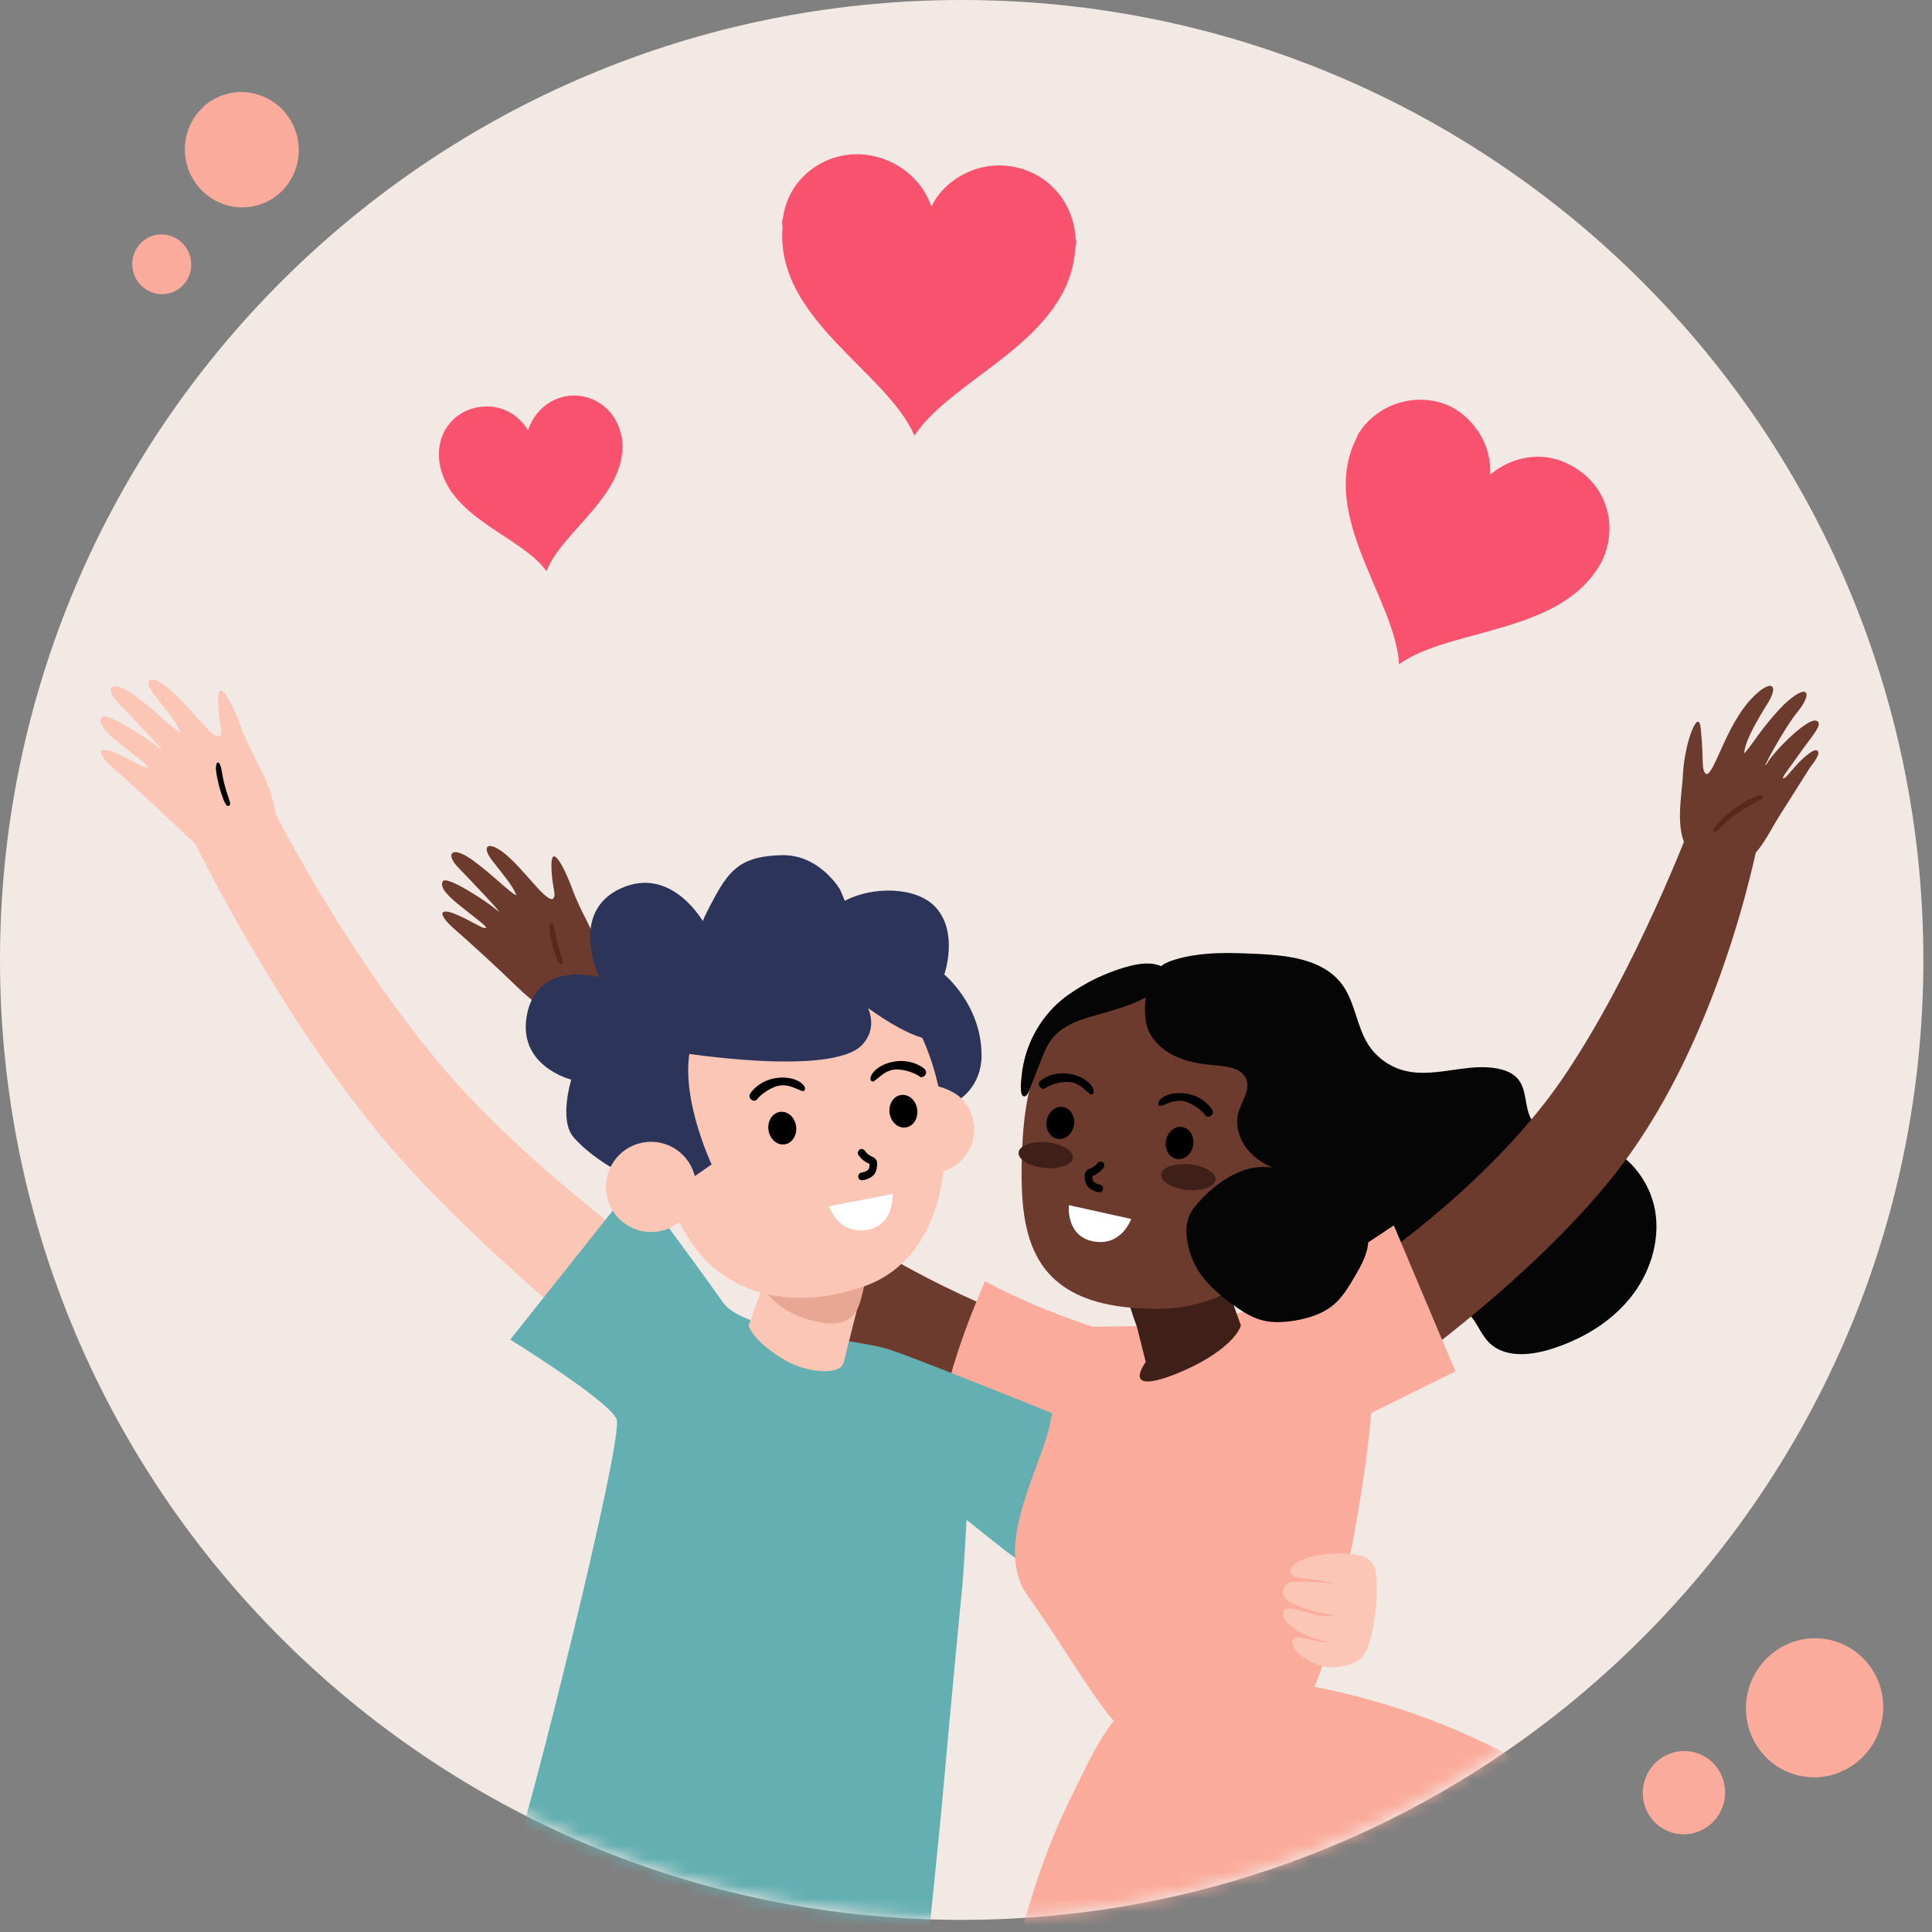 <svg width="145" height="145" viewBox="0 0 145 145" fill="none" xmlns="http://www.w3.org/2000/svg">
<rect x="0" y="0" width="145" height="145" fill="#808080" stroke="none"/>
<path d="M19.285 15.416C21.562 14.799 22.898 12.428 22.27 10.119C21.642 7.811 19.288 6.439 17.012 7.056C14.736 7.673 13.4 10.044 14.027 12.353C14.655 14.661 17.009 16.033 19.285 15.416Z" fill="#FBAB9B"/>
<path d="M12.729 22.005C13.907 21.685 14.599 20.456 14.274 19.259C13.948 18.062 12.729 17.351 11.55 17.67C10.371 17.99 9.68 19.219 10.005 20.416C10.331 21.612 11.55 22.324 12.729 22.005Z" fill="#FBAB9B"/>
<path d="M141.19 129.39C141.875 126.589 140.191 123.772 137.429 123.1C134.668 122.427 131.874 124.153 131.189 126.955C130.504 129.757 132.188 132.573 134.95 133.245C137.712 133.918 140.505 132.192 141.19 129.39Z" fill="#FBAB9B"/>
<path d="M129.384 135.275C129.794 133.596 128.784 131.909 127.127 131.505C125.469 131.102 123.794 132.135 123.383 133.814C122.973 135.492 123.984 137.18 125.641 137.584C127.298 137.987 128.974 136.954 129.384 135.275Z" fill="#FBAB9B"/>
<path d="M72.176 144.09C112.038 144.09 144.352 111.835 144.352 72.045C144.352 32.256 112.038 0 72.176 0C32.314 0 0 32.256 0 72.045C0 111.835 32.314 144.09 72.176 144.09Z" fill="#F2E8E4"/>
<mask id="mask0" mask-type="alpha" maskUnits="userSpaceOnUse" x="0" y="0" width="144" height="144">
<circle cx="72" cy="72" r="72" fill="#C4C4C4"/>
</mask>
<g mask="url(#mask0)">
<path d="M77.49 99.325C77.085 99.331 66.172 95.314 58.881 88.781C51.59 82.248 44.789 72.201 44.789 72.201L39.98 74.112C39.98 74.112 45.615 87.053 55.108 95.314C63.031 102.208 76.049 107.289 76.049 107.289L77.49 99.325Z" fill="#6D3B2E"/>
<path d="M82.92 99.871L80.275 109.06L78.624 108.59L72.395 106.803L72.147 106.727L70.787 106.338C70.933 102.845 73.928 96.161 73.928 96.161C74.349 96.394 74.776 96.609 75.202 96.82C75.294 96.869 75.38 96.906 75.472 96.95C79.131 98.737 82.666 99.784 82.909 99.86C82.909 99.865 82.909 99.865 82.92 99.871Z" fill="#FBAB9B"/>
<path d="M38.775 74.031C37.323 72.617 35.283 70.754 34.09 69.712C32.828 68.605 32.946 68.092 34.231 68.627C35.37 69.102 36.319 69.793 36.476 69.631C36.557 69.55 35.807 68.989 34.76 68.162C33.686 67.315 32.968 66.64 33.227 66.149C33.486 65.657 36.546 67.66 37.312 68.319C38.084 68.978 35.359 66.105 34.414 65.134C33.356 64.043 33.923 63.417 35.499 64.578C37.075 65.733 38.257 66.991 38.743 67.191C38.613 66.764 38.322 66.316 37.01 64.675C36.033 63.455 36.638 63.06 37.874 64.059C39.353 65.258 40.896 67.633 41.484 67.471C41.83 67.158 41.382 66.581 41.387 64.918C41.393 63.26 42.38 65.144 42.958 66.737C43.557 68.389 44.631 70.052 45.057 71.418C45.635 73.259 45.683 74.641 44.41 75.597C43.136 76.552 41.706 76.893 38.775 74.031Z" fill="#6D3B2E"/>
<path d="M41.301 69.339C41.268 69.388 41.258 69.442 41.252 69.501C41.247 69.571 41.23 69.631 41.23 69.701C41.236 69.831 41.252 69.955 41.274 70.084C41.311 70.338 41.371 70.586 41.43 70.835C41.489 71.078 41.56 71.321 41.646 71.553C41.732 71.79 41.813 72.055 41.965 72.26C42.067 72.4 42.261 72.309 42.234 72.141C42.197 71.904 42.089 71.671 42.018 71.445C41.943 71.207 41.873 70.964 41.813 70.721C41.754 70.484 41.711 70.246 41.668 70.003C41.646 69.884 41.624 69.766 41.597 69.647C41.587 69.588 41.554 69.534 41.538 69.474C41.522 69.415 41.495 69.366 41.452 69.318C41.409 69.269 41.333 69.291 41.301 69.339Z" fill="#5B271D"/>
<path d="M65.483 181.023C62.062 195.767 56.967 217.547 56.967 217.547L50.933 216.98L50.69 216.947L49.88 216.84C47.047 202.521 51.111 161.543 51.111 161.543C51.111 161.543 41.941 181.816 38.298 182.81C34.655 183.803 6.504 165.938 6.504 165.938L9.488 161.333L9.629 161.117L10.271 160.134L28.076 166.159C28.076 166.159 32.021 159.832 36.404 148.478C39.696 139.953 41.806 136.217 43.209 131.822C43.242 131.719 48.051 130.602 48.142 130.564C48.785 130.321 49.168 130.213 49.168 130.213L49.923 130.456L50.199 130.542L65.467 135.412C65.58 136.011 65.678 136.638 65.769 137.286C65.785 137.388 65.802 137.496 65.812 137.593C66.001 139.019 67.933 136.465 68.014 138.079C68.025 138.268 68.004 143.176 68.014 143.365C68.414 152.694 68.23 169.188 65.483 181.023Z" fill="#358488"/>
<path d="M49.689 94.66C49.289 94.574 38.878 87.032 32.677 79.457C25.386 70.559 20.485 60.696 20.485 60.696L14.381 62.747C14.381 62.747 20.442 75.526 28.85 85.563C35.597 93.618 46.445 102.073 46.445 102.073L49.689 94.66Z" fill="#FCC6B7"/>
<path d="M13.56 62.315C12 60.793 9.809 58.795 8.53 57.678C7.175 56.49 7.304 55.939 8.681 56.511C9.9 57.019 10.921 57.764 11.093 57.591C11.18 57.505 10.375 56.9 9.253 56.015C8.098 55.108 7.326 54.379 7.607 53.85C7.887 53.321 11.169 55.469 11.995 56.176C12.82 56.884 9.895 53.801 8.88 52.759C7.742 51.587 8.351 50.918 10.046 52.16C11.741 53.401 13.009 54.751 13.527 54.967C13.387 54.508 13.079 54.028 11.665 52.268C10.624 50.961 11.271 50.535 12.599 51.609C14.186 52.899 15.848 55.442 16.474 55.275C16.841 54.94 16.366 54.319 16.372 52.532C16.377 50.751 17.435 52.775 18.055 54.487C18.698 56.258 19.847 58.045 20.311 59.513C20.932 61.489 20.981 62.974 19.615 64C18.244 65.025 16.712 65.387 13.56 62.315Z" fill="#FCC6B7"/>
<path d="M16.274 57.278C16.242 57.332 16.231 57.386 16.226 57.451C16.22 57.526 16.199 57.591 16.204 57.667C16.209 57.802 16.231 57.942 16.247 58.077C16.29 58.347 16.35 58.617 16.415 58.882C16.479 59.141 16.555 59.4 16.641 59.654C16.733 59.907 16.819 60.193 16.981 60.415C17.089 60.566 17.3 60.469 17.273 60.291C17.229 60.037 17.116 59.788 17.041 59.54C16.96 59.281 16.884 59.027 16.819 58.763C16.755 58.509 16.706 58.25 16.663 57.991C16.641 57.861 16.62 57.731 16.593 57.607C16.576 57.542 16.544 57.489 16.528 57.424C16.506 57.359 16.485 57.305 16.436 57.256C16.387 57.202 16.306 57.224 16.274 57.278Z" fill="black"/>
<path d="M65.471 135.412L61.488 134.143L61.235 134.062L49.172 130.218L47.898 118.875L69.584 127.384C69.584 127.378 65.191 133.9 65.471 135.412Z" fill="#FF9F7C"/>
<path d="M82.085 107.311L78.14 118.303L75.733 116.591L75.581 116.483L72.543 114.07C72.543 114.07 72.381 117.088 72.241 118.87C72.095 120.241 71.258 129.139 70.94 132.724C70.384 138.959 69.58 146.426 69.58 146.426C69.58 146.426 60.313 146.599 51.797 143.786C43.28 140.968 38.52 138.355 38.919 138.09C39.324 137.82 46.88 107.915 46.275 106.506C45.811 105.426 41.364 102.495 39.318 101.183H39.313C39.259 101.15 39.205 101.113 39.146 101.08C38.617 100.745 38.293 100.54 38.293 100.54L47.678 88.733C47.678 88.733 48.207 89.44 48.968 90.482C49.017 90.547 49.066 90.612 49.12 90.682C50.712 92.847 53.2 96.232 54.252 97.738C54.441 98.008 54.727 98.257 55.083 98.483C55.143 98.521 55.207 98.553 55.272 98.591C57.221 99.693 60.993 100.227 63.821 100.681C63.886 100.691 63.951 100.702 64.01 100.713C65.144 100.902 66.115 101.075 66.719 101.274C68.581 101.885 76.299 104.978 80.029 106.49C80.099 106.517 80.174 106.544 80.239 106.571C81.373 107.024 82.085 107.311 82.085 107.311Z" fill="#64AFB2"/>
<path d="M63.328 102.213C63.112 103.298 60.5 103.002 58.983 102.121C56.409 100.626 56.188 99.471 56.188 99.471L58.174 93.942L64.812 96.334L63.328 102.213Z" fill="#FCC6B7"/>
<path d="M58.587 98.038C59.456 98.659 60.493 99.059 61.556 99.242C62.203 99.356 62.9 99.382 63.472 99.129C64.513 98.67 64.628 97.403 64.935 96.173C64.493 95.131 62.921 94.491 61.82 94C60.892 93.589 59.883 93.346 58.879 93.287C58.183 93.244 56.763 93.141 56.358 93.757C55.56 94.972 57.578 97.315 58.587 98.038Z" fill="#E8A795"/>
<path d="M70.687 81.654C70.687 81.654 71.167 66.861 55.084 70.414L58.9 76.245L70.687 81.654Z" fill="#2C3459"/>
<path d="M45.982 82.686C47.547 88.355 52.696 92.382 58.498 91.437C64.3 90.493 68.24 85.023 67.295 79.219C66.351 73.416 60.884 69.474 55.082 70.419C49.28 71.359 44.158 76.072 45.982 82.686Z" fill="#010000"/>
<path d="M69.838 88.047C71.648 88.047 73.115 86.579 73.115 84.769C73.115 82.96 71.648 81.492 69.838 81.492C68.029 81.492 66.562 82.96 66.562 84.769C66.562 86.579 68.029 88.047 69.838 88.047Z" fill="#FCC6B7"/>
<path d="M59.976 72.417C59.976 72.417 65.374 70.997 68.677 76.828C71.98 82.653 72.357 94.04 64.683 96.604C58.007 98.839 52.048 96.415 50.164 89.407C48.043 81.557 47.882 73.729 59.976 72.417Z" fill="#FCC6B7"/>
<path d="M49.409 86.108L51.919 88.424L53.408 87.393C53.408 87.393 50.656 81.573 52.038 77.934L47.779 78.625L49.409 86.108Z" fill="#2C3459"/>
<path d="M72.129 82.426C72.129 82.426 73.651 81.427 73.667 79.263C73.694 75.44 70.871 73.14 70.871 73.14C70.871 73.14 71.951 70.057 70.267 68.141C68.831 66.505 65.453 66.51 63.407 67.606L63.051 66.769C63.051 66.769 61.518 64.102 58.647 64.183C55.776 64.264 54.847 65.128 53.66 67.293C52.122 70.1 52.867 69.328 52.867 69.328C52.867 69.328 50.481 64.901 46.59 66.677C42.699 68.454 44.922 73.2 44.922 73.2L44.965 73.329C44.965 73.329 40.432 72.06 39.574 76.034C38.715 80.008 42.877 81.028 42.877 81.028C42.877 81.028 41.921 84.073 43.06 85.369C44.199 86.665 45.834 87.588 45.834 87.588L51.118 87.28L51.955 86.254L49.013 78.825L50.87 78.971C50.87 78.971 62.468 80.871 64.724 78.399C66.98 75.926 62.749 72.714 62.749 72.714L67.655 72.071L70.553 81.568C70.558 81.573 71.594 81.865 72.129 82.426Z" fill="#2C3459"/>
<path d="M52.244 89.115C52.263 87.245 50.764 85.714 48.895 85.695C47.027 85.675 45.496 87.175 45.477 89.044C45.457 90.914 46.956 92.445 48.825 92.464C50.694 92.484 52.224 90.984 52.244 89.115Z" fill="#FCC6B7"/>
<path d="M63.546 74.409C63.546 74.409 68.474 78.615 70.724 77.989C71.933 77.648 66.73 69.96 66.73 69.96L61.279 71.553L63.546 74.409Z" fill="#2C3459"/>
<path d="M104.506 217.849L102.606 218.059L100.598 218.34L98.132 218.551C98.132 218.551 80.17 183.565 79.172 178.301C78.168 173.043 79.339 150.2 82.086 140.206C84.105 132.858 91.056 130.968 94.418 136.346C95.627 138.279 96.378 141.151 96.264 145.049C96.054 152.521 94.429 159.988 92.94 165.808C91.493 171.472 90.16 175.58 90.371 176.617C90.797 178.722 104.506 217.849 104.506 217.849Z" fill="#6D3B2E"/>
<path d="M136.875 202.062L135.731 203.223L135.58 203.374L133.664 207.17C133.664 207.17 102.22 187.949 98.664 183.943C96.715 181.751 94.605 174.036 92.943 165.803C91.993 161.1 91.183 156.22 90.638 152.122V152.116C90.611 151.938 90.59 151.76 90.568 151.587C90.358 149.978 90.185 148.499 90.066 147.209C89.651 142.733 91.664 138.7 94.422 136.34C98.917 132.491 105.378 133.09 106.516 143.462C108.125 158.115 105.988 175.165 107.423 176.752C108.859 178.35 136.875 202.062 136.875 202.062Z" fill="#6D3B2E"/>
<path d="M122.29 97.484C120.779 99.325 118.626 100.567 116.348 101.269C114.804 101.744 112.926 101.906 111.771 100.777C111.264 100.275 110.983 99.6 110.573 99.012C110.163 98.429 109.526 97.905 108.824 97.975C108.42 98.019 108.069 98.251 107.718 98.461C106.218 99.363 104.485 99.973 102.742 99.838C100.999 99.709 99.261 98.721 98.543 97.122C97.798 95.46 98.246 93.548 98.435 91.74C98.84 87.76 97.852 83.657 95.688 80.299C94.382 78.28 92.66 76.536 90.669 75.192C90.588 75.143 90.512 75.084 90.431 75.035C89.908 74.695 89.363 74.382 88.807 74.096C88.569 73.972 88.218 73.864 87.895 73.739C87.587 73.626 87.29 73.491 87.117 73.313C86.168 72.363 88.753 71.844 89.433 71.726C89.465 71.72 89.487 71.715 89.508 71.715C91.063 71.456 92.655 71.515 94.225 71.585C94.965 71.618 95.731 71.666 96.481 71.774C98.154 72.022 99.747 72.562 100.723 73.88C101.706 75.203 101.803 77.006 102.688 78.393C103.282 79.327 104.237 80.029 105.3 80.326C106.655 80.704 108.069 80.434 109.483 80.24C110.449 80.11 111.41 80.013 112.36 80.191C112.786 80.267 113.212 80.407 113.563 80.656C113.714 80.758 113.844 80.877 113.957 81.023C114.61 81.838 114.405 83.069 114.918 83.987C115.35 84.759 116.24 85.174 117.104 85.358C117.973 85.547 118.874 85.558 119.737 85.779C122.042 86.368 123.796 88.5 124.217 90.843C124.622 93.181 123.807 95.648 122.29 97.484Z" fill="#050505"/>
<path d="M101.566 95.708C101.966 95.621 111.627 89.148 117.175 81.087C122.723 73.026 126.981 61.662 126.981 61.662L132.103 62.391C132.103 62.391 129.664 76.293 122.372 86.556C116.29 95.119 104.826 103.115 104.826 103.115L101.566 95.708Z" fill="#6D3B2E"/>
<path d="M127.726 64.734C127.759 64.75 127.791 64.772 127.829 64.788C128.752 65.268 129.907 65.257 130.819 64.761C132.098 64.064 132.746 62.504 133.496 61.316C134.273 60.085 135.05 58.86 135.827 57.629C135.962 57.418 136.594 56.711 136.453 56.414C136.302 56.101 135.779 56.549 135.612 56.673C134.683 57.407 134.019 58.525 133.82 58.411C133.723 58.352 134.327 57.612 135.088 56.522C135.973 55.253 136.869 54.346 136.351 54.103C135.736 53.785 133.183 56.317 132.616 57.299C131.985 58.239 133.874 54.659 134.958 53.369C136.097 51.938 135.655 51.199 133.868 52.899C132.168 54.627 131.369 56.144 130.894 56.544C130.975 56.014 131.078 55.372 132.514 53.029C133.669 51.317 132.929 50.858 131.413 52.473C129.572 54.443 128.698 57.98 128.088 58.104C127.656 57.909 127.877 57.029 127.667 54.918C127.554 52.743 126.426 55.734 126.312 58.071C126.199 60.28 125.379 63.411 127.726 64.734Z" fill="#6D3B2E"/>
<path d="M132.166 59.691C131.983 59.707 131.816 59.788 131.643 59.853C131.459 59.918 131.297 59.993 131.125 60.085C130.796 60.269 130.482 60.468 130.18 60.69C129.878 60.911 129.597 61.149 129.328 61.408C129.068 61.656 128.75 61.942 128.594 62.261C128.54 62.369 128.658 62.52 128.772 62.439C129.058 62.239 129.295 61.942 129.554 61.71C129.829 61.467 130.115 61.235 130.412 61.025C130.698 60.819 131.001 60.63 131.314 60.458C131.476 60.371 131.632 60.279 131.789 60.188C131.945 60.09 132.118 60.026 132.258 59.907C132.339 59.842 132.274 59.68 132.166 59.691Z" fill="#5B271D"/>
<path d="M136.459 151.339C134.495 155.226 130.047 157.105 125.87 158.331C121.693 159.551 117.186 160.544 114.067 163.584C112.841 164.777 111.897 166.229 110.677 167.428C108.885 169.193 106.575 170.332 104.249 171.299C98.053 173.863 90.676 175.316 84.863 171.985C83.217 171.04 81.754 169.739 79.957 169.139C78.969 168.81 77.885 168.691 77.021 168.092C76.212 167.53 75.715 166.618 75.37 165.689C75.251 165.376 75.148 165.063 75.062 164.739C75.04 164.669 75.019 164.588 75.002 164.518C74.323 161.937 74.452 159.178 74.711 156.5C75.094 152.505 75.742 148.526 76.778 144.65C77.685 141.221 78.894 137.868 80.481 134.694C81.279 133.09 82.267 130.823 83.595 129.154C84.167 128.426 84.809 127.81 85.521 127.416C88.959 125.516 94.011 125.715 98.647 126.601C101.41 127.124 104.023 127.891 106.063 128.598C111.973 130.65 117.424 133.857 122.556 137.431C124.197 138.57 125.816 139.758 127.597 140.649C129.912 141.804 132.573 142.539 134.592 144.066C134.673 144.126 134.754 144.191 134.829 144.255C135.304 144.644 135.741 145.076 136.119 145.578C136.594 146.204 136.961 146.928 137.107 147.705C137.35 148.931 137.02 150.221 136.459 151.339Z" fill="#FBAB9B"/>
<path d="M109.232 102.926L107.165 103.947L106.922 104.065L102.907 106.047C102.896 106.139 102.89 106.23 102.88 106.328C102.496 111.143 100.591 122.26 98.632 126.606C98.54 126.801 98.454 126.979 98.368 127.146C97.968 127.902 97.272 128.496 96.392 128.96C96.182 129.068 95.971 129.171 95.761 129.257C92.458 130.666 87.347 130.596 85.415 130.326C85.409 130.326 85.409 130.326 85.404 130.326C85.145 130.294 84.945 130.25 84.816 130.213C84.767 130.202 84.724 130.18 84.675 130.153C84.675 130.153 84.67 130.153 84.664 130.148C84.362 129.997 83.995 129.64 83.58 129.154C81.836 127.114 79.219 122.643 77.152 119.803C74.631 116.332 77.702 110.89 78.625 107.58C78.674 107.413 78.717 107.256 78.749 107.105C79.478 103.866 80.007 99.568 82.09 99.568C82.333 99.568 82.608 99.568 82.916 99.563C82.921 99.568 82.921 99.568 82.927 99.563C84.001 99.557 85.42 99.541 86.78 99.487C86.964 99.476 87.142 99.471 87.314 99.46C88.712 99.395 89.981 99.282 90.655 99.104C92.096 98.731 92.647 98.769 94.778 97.889C94.854 97.857 94.935 97.824 95.021 97.792C95.065 97.776 95.108 97.754 95.151 97.738C96.889 97.004 100.937 94.39 103.133 92.949C103.203 92.9 103.279 92.857 103.344 92.809C104.116 92.301 104.607 91.966 104.607 91.966L109.232 102.926Z" fill="#FBAB9B"/>
<path d="M85.99 102.213C84.063 105.091 88.818 103.001 90.335 102.121C92.909 100.626 93.13 99.47 93.13 99.47L91.144 93.942L84.506 96.334L85.99 102.213Z" fill="#3E2019"/>
<path d="M89.595 98.272C88.726 98.893 87.69 99.293 86.627 99.476C85.979 99.59 85.675 99.554 85.292 99.476C84.873 98.386 84.802 97.799 84.139 96.326C84.581 95.284 85.261 94.725 86.362 94.234C87.291 93.823 88.3 93.581 89.304 93.521C90 93.478 91.42 93.375 91.824 93.991C92.623 95.206 90.605 97.549 89.595 98.272Z" fill="#3E2019"/>
<path d="M98.924 85.795C98.908 87.971 98.379 89.995 97.451 91.761C97.035 92.549 96.539 93.289 95.977 93.963C93.797 96.566 90.591 98.207 87.002 98.229C86.662 98.234 86.338 98.229 86.02 98.218C85.998 98.218 85.971 98.218 85.95 98.212C82.754 98.099 80.633 97.327 79.23 96.085C79.144 96.015 79.068 95.939 78.987 95.864C77.357 94.26 76.801 91.95 76.694 89.277C76.688 89.196 76.688 89.115 76.688 89.04C76.65 87.981 76.683 86.848 76.742 85.698C77.141 77.869 80.644 73.15 87.18 73.199C93.716 73.237 98.978 78.884 98.924 85.795Z" fill="#6D3B2E"/>
<path d="M86.118 77.135C86.448 78.085 87.263 78.83 88.196 79.268C89.125 79.705 90.166 79.872 91.192 79.953C92.088 80.024 93.178 80.159 93.523 80.968C93.863 81.773 93.2 82.615 92.957 83.457C92.708 84.31 92.924 85.255 93.421 85.995C93.917 86.734 94.684 87.28 95.515 87.636C93.496 87.291 91.548 88.549 90.156 90.012C89.772 90.417 89.4 90.849 89.211 91.367C89.028 91.864 89.017 92.403 89.076 92.927C89.189 93.888 89.546 94.822 90.107 95.627C90.749 96.55 91.64 97.279 92.557 97.937C93.216 98.412 93.907 98.866 94.689 99.077C95.499 99.298 96.362 99.249 97.193 99.109C98.235 98.936 99.282 98.602 100.086 97.927C100.766 97.354 101.22 96.577 101.668 95.821C102.159 94.984 102.655 94.104 102.693 93.143C102.731 92.085 102.207 91.102 101.829 90.109C100.486 86.583 101.322 78.625 92.045 73.01C91.025 72.395 88.267 71.99 87.101 72.708C85.913 73.431 85.714 75.98 86.118 77.135Z" fill="#050505"/>
<path d="M76.837 82.28C77.016 82.313 77.134 82.113 77.199 81.946C77.512 81.152 77.825 80.353 78.138 79.559C78.354 79.009 78.575 78.453 78.937 77.983C79.412 77.367 80.103 76.946 80.826 76.655C81.549 76.363 82.31 76.185 83.055 75.964C84.771 75.456 87.065 74.765 87.524 73.183C87.702 72.573 86.746 72.168 85.467 72.362C84.032 72.584 82.315 73.367 81.641 73.75C80.966 74.133 80.297 74.538 79.692 75.035C77.998 76.428 76.902 78.512 76.681 80.693C76.659 80.947 76.476 82.21 76.837 82.28Z" fill="#050505"/>
<path d="M96.869 118.756C97.247 118.648 99.428 118.724 100.464 118.923C99.816 118.788 99.325 118.653 98.699 118.562C97.997 118.465 96.761 118.459 96.826 117.925C96.891 117.396 97.733 116.947 98.888 116.731C100.253 116.472 101.338 116.64 101.829 116.688C102.353 116.737 103.206 117.142 103.27 118.092C103.389 119.803 103.281 121.574 102.801 123.183C102.267 124.97 101.435 124.879 100.405 125.111C99.115 125.402 96.88 124.079 96.988 123.205C97.091 122.33 98.721 123.54 100.221 123.162C99.115 123.437 96.427 122.238 96.292 121.191C96.222 120.64 96.848 120.705 97.172 120.77C98.138 120.975 99.093 121.45 100.118 121.229C99.309 121.132 97.112 120.64 96.529 120.025C95.984 119.453 96.438 118.88 96.869 118.756Z" fill="#FCC6B7"/>
<path d="M69.293 80.153C69.293 80.153 68.376 79.397 66.967 79.7C65.526 80.007 65.089 81.012 65.451 81.168C65.683 81.266 66.266 80.315 67.194 80.267C67.933 80.229 68.775 80.591 69.023 80.796C69.272 81.001 69.811 80.499 69.293 80.153Z" fill="black"/>
<path d="M67.977 84.617C68.549 84.535 68.935 83.923 68.839 83.25C68.743 82.577 68.201 82.098 67.628 82.18C67.056 82.262 66.67 82.874 66.766 83.547C66.862 84.22 67.404 84.699 67.977 84.617Z" fill="black"/>
<path d="M56.377 81.972C56.377 81.972 57.047 80.99 58.482 80.882C59.956 80.774 60.657 81.616 60.35 81.864C60.155 82.026 59.33 81.276 58.423 81.492C57.705 81.659 56.993 82.248 56.815 82.512C56.631 82.782 55.973 82.447 56.377 81.972Z" fill="black"/>
<path d="M58.887 85.886C59.459 85.804 59.845 85.192 59.749 84.519C59.653 83.846 59.111 83.367 58.538 83.449C57.966 83.531 57.58 84.143 57.676 84.816C57.772 85.489 58.315 85.968 58.887 85.886Z" fill="black"/>
<path d="M66.983 89.612L62.223 90.53C62.223 90.53 62.886 92.647 65.034 92.312C67.177 91.977 66.983 89.612 66.983 89.612Z" fill="white"/>
<path d="M64.422 86.675C64.562 86.886 64.735 87.058 64.946 87.194C65.037 87.253 65.135 87.291 65.232 87.339C65.253 87.35 65.275 87.361 65.296 87.372C65.291 87.366 65.28 87.361 65.275 87.356C65.296 87.377 65.296 87.377 65.28 87.361C65.269 87.35 65.264 87.334 65.264 87.318C65.264 87.296 65.264 87.296 65.264 87.318C65.259 87.345 65.264 87.377 65.259 87.409C65.253 87.463 65.253 87.517 65.248 87.571C65.253 87.517 65.243 87.604 65.237 87.609C65.232 87.636 65.221 87.663 65.216 87.69C65.199 87.744 65.232 87.674 65.199 87.728C65.183 87.75 65.172 87.771 65.156 87.793C65.178 87.76 65.162 87.782 65.145 87.798C65.129 87.814 65.108 87.831 65.091 87.847C65.07 87.868 65.129 87.825 65.081 87.852C65.059 87.863 65.037 87.879 65.016 87.89C64.994 87.901 64.973 87.912 64.946 87.922C65 87.895 64.929 87.928 64.919 87.933C64.822 87.971 64.724 87.993 64.622 88.014C64.471 88.047 64.374 88.23 64.417 88.371C64.465 88.527 64.616 88.608 64.773 88.576C65.032 88.522 65.28 88.435 65.485 88.268C65.723 88.074 65.798 87.787 65.825 87.496C65.836 87.339 65.847 87.172 65.75 87.031C65.669 86.913 65.555 86.853 65.426 86.794C65.367 86.767 65.307 86.74 65.253 86.702C65.232 86.686 65.205 86.67 65.183 86.654C65.113 86.605 65.221 86.686 65.151 86.632C65.102 86.589 65.054 86.546 65.01 86.497C64.989 86.475 64.973 86.454 64.956 86.432C64.989 86.47 64.924 86.384 64.919 86.378C64.832 86.249 64.66 86.184 64.519 86.276C64.395 86.362 64.33 86.54 64.422 86.675Z" fill="black"/>
<path d="M78.194 81.028C78.194 81.028 79.123 80.305 80.504 80.645C81.924 80.99 82.329 81.995 81.962 82.14C81.73 82.232 81.179 81.276 80.261 81.201C79.533 81.141 78.686 81.476 78.437 81.676C78.189 81.87 77.671 81.357 78.194 81.028Z" fill="black"/>
<path d="M80.598 84.454C80.711 83.793 80.346 83.178 79.782 83.081C79.218 82.984 78.669 83.442 78.555 84.103C78.442 84.764 78.807 85.379 79.371 85.476C79.935 85.573 80.484 85.115 80.598 84.454Z" fill="black"/>
<path d="M90.912 83.188C90.912 83.188 90.28 82.2 88.861 82.054C87.409 81.903 86.691 82.718 86.988 82.977C87.177 83.139 88.013 82.427 88.904 82.659C89.611 82.848 90.296 83.442 90.469 83.711C90.636 83.981 91.295 83.668 90.912 83.188Z" fill="black"/>
<path d="M89.549 85.96C89.662 85.298 89.297 84.684 88.733 84.587C88.169 84.49 87.62 84.948 87.506 85.609C87.393 86.27 87.758 86.885 88.322 86.981C88.886 87.078 89.435 86.621 89.549 85.96Z" fill="black"/>
<path d="M80.221 90.449L84.9 91.486C84.9 91.486 84.183 93.559 82.072 93.17C79.962 92.782 80.221 90.449 80.221 90.449Z" fill="white"/>
<path d="M82.341 87.318C82.331 87.334 82.32 87.35 82.309 87.361C82.325 87.339 82.325 87.339 82.303 87.366C82.282 87.388 82.266 87.409 82.25 87.426C82.228 87.447 82.212 87.463 82.19 87.485C82.174 87.496 82.163 87.512 82.147 87.523C82.125 87.544 82.12 87.544 82.131 87.534C82.147 87.523 82.142 87.528 82.115 87.544C82.098 87.555 82.082 87.566 82.066 87.577C82.044 87.593 82.017 87.609 81.996 87.62C81.974 87.631 81.947 87.647 81.92 87.658C81.904 87.668 81.888 87.674 81.872 87.679C81.899 87.668 81.893 87.668 81.866 87.679C81.721 87.739 81.591 87.798 81.494 87.928C81.402 88.063 81.402 88.219 81.413 88.376C81.429 88.667 81.505 88.959 81.731 89.153C81.931 89.326 82.179 89.412 82.428 89.477C82.573 89.515 82.746 89.429 82.784 89.277C82.816 89.126 82.741 88.959 82.584 88.921C82.487 88.9 82.401 88.867 82.303 88.835C82.282 88.829 82.287 88.829 82.314 88.84C82.303 88.835 82.293 88.829 82.282 88.824C82.266 88.813 82.244 88.808 82.228 88.797C82.206 88.786 82.185 88.77 82.163 88.759C82.152 88.754 82.104 88.705 82.142 88.748C82.125 88.732 82.104 88.716 82.088 88.7C82.077 88.689 82.039 88.63 82.072 88.684C82.061 88.667 82.05 88.646 82.039 88.63C82.028 88.613 82.028 88.613 82.039 88.63C82.034 88.613 82.028 88.603 82.023 88.586C82.017 88.565 82.012 88.538 82.007 88.516C81.99 88.457 82.007 88.532 82.001 88.473C81.996 88.414 81.99 88.349 81.99 88.289C81.99 88.279 81.99 88.198 81.99 88.198C81.985 88.219 81.98 88.241 81.974 88.262C81.99 88.241 81.99 88.235 81.98 88.257C81.953 88.279 81.936 88.289 81.98 88.268C81.996 88.257 82.012 88.252 82.034 88.241C81.974 88.268 82.039 88.241 82.05 88.235C82.088 88.219 82.131 88.203 82.169 88.187C82.217 88.165 82.271 88.138 82.314 88.111C82.525 87.982 82.698 87.809 82.843 87.609C82.93 87.485 82.87 87.285 82.741 87.215C82.59 87.139 82.433 87.188 82.341 87.318Z" fill="black"/>
<path d="M80.531 86.89C80.581 86.359 79.709 85.84 78.581 85.732C77.454 85.624 76.499 85.967 76.448 86.498C76.397 87.03 77.269 87.548 78.397 87.656C79.524 87.764 80.48 87.421 80.531 86.89Z" fill="#3E2019"/>
<path d="M91.226 88.54C91.277 88.009 90.404 87.49 89.277 87.382C88.149 87.274 87.194 87.617 87.143 88.148C87.092 88.68 87.965 89.198 89.092 89.306C90.22 89.414 91.175 89.071 91.226 88.54Z" fill="#3E2019"/>
</g>
<path d="M46.568 32.464C46.127 30.674 44.493 29.504 42.655 29.709C41.154 29.907 40.038 30.993 39.633 32.299C38.904 31.084 37.576 30.34 36.076 30.533C34.238 30.738 32.873 32.292 32.946 34.189C32.915 34.29 32.985 34.423 32.954 34.524C33.489 38.88 39.079 40.17 41.013 42.865C42.182 39.811 47.239 37.077 46.677 32.829C46.606 32.697 46.638 32.596 46.568 32.464Z" fill="#F9526F"/>
<path d="M80.726 17.925C80.582 15.008 78.399 12.663 75.418 12.432C73.097 12.241 70.825 13.581 69.906 15.498C69.177 13.423 67.269 11.83 64.791 11.591C61.798 11.366 59.136 13.437 58.764 16.367C58.717 16.523 58.67 16.678 58.732 17.036C58.169 23.96 66.525 27.837 68.633 32.694C71.48 28.314 80.307 25.57 80.704 18.596C80.742 18.438 80.836 18.127 80.726 17.925Z" fill="#F9526F"/>
<path d="M120.47 41.52C121.375 38.957 120.34 36.144 117.762 34.859C115.829 33.831 113.509 34.216 111.836 35.63C111.965 33.581 110.809 31.532 108.869 30.504C106.42 29.354 103.46 30.247 102.038 32.424C101.909 32.553 101.909 32.681 101.779 32.938C98.942 38.7 104.746 44.976 104.997 49.846C108.991 47.025 117.495 47.668 120.333 41.906C120.34 41.778 120.47 41.649 120.47 41.52Z" fill="#F9526F"/>
</svg>
